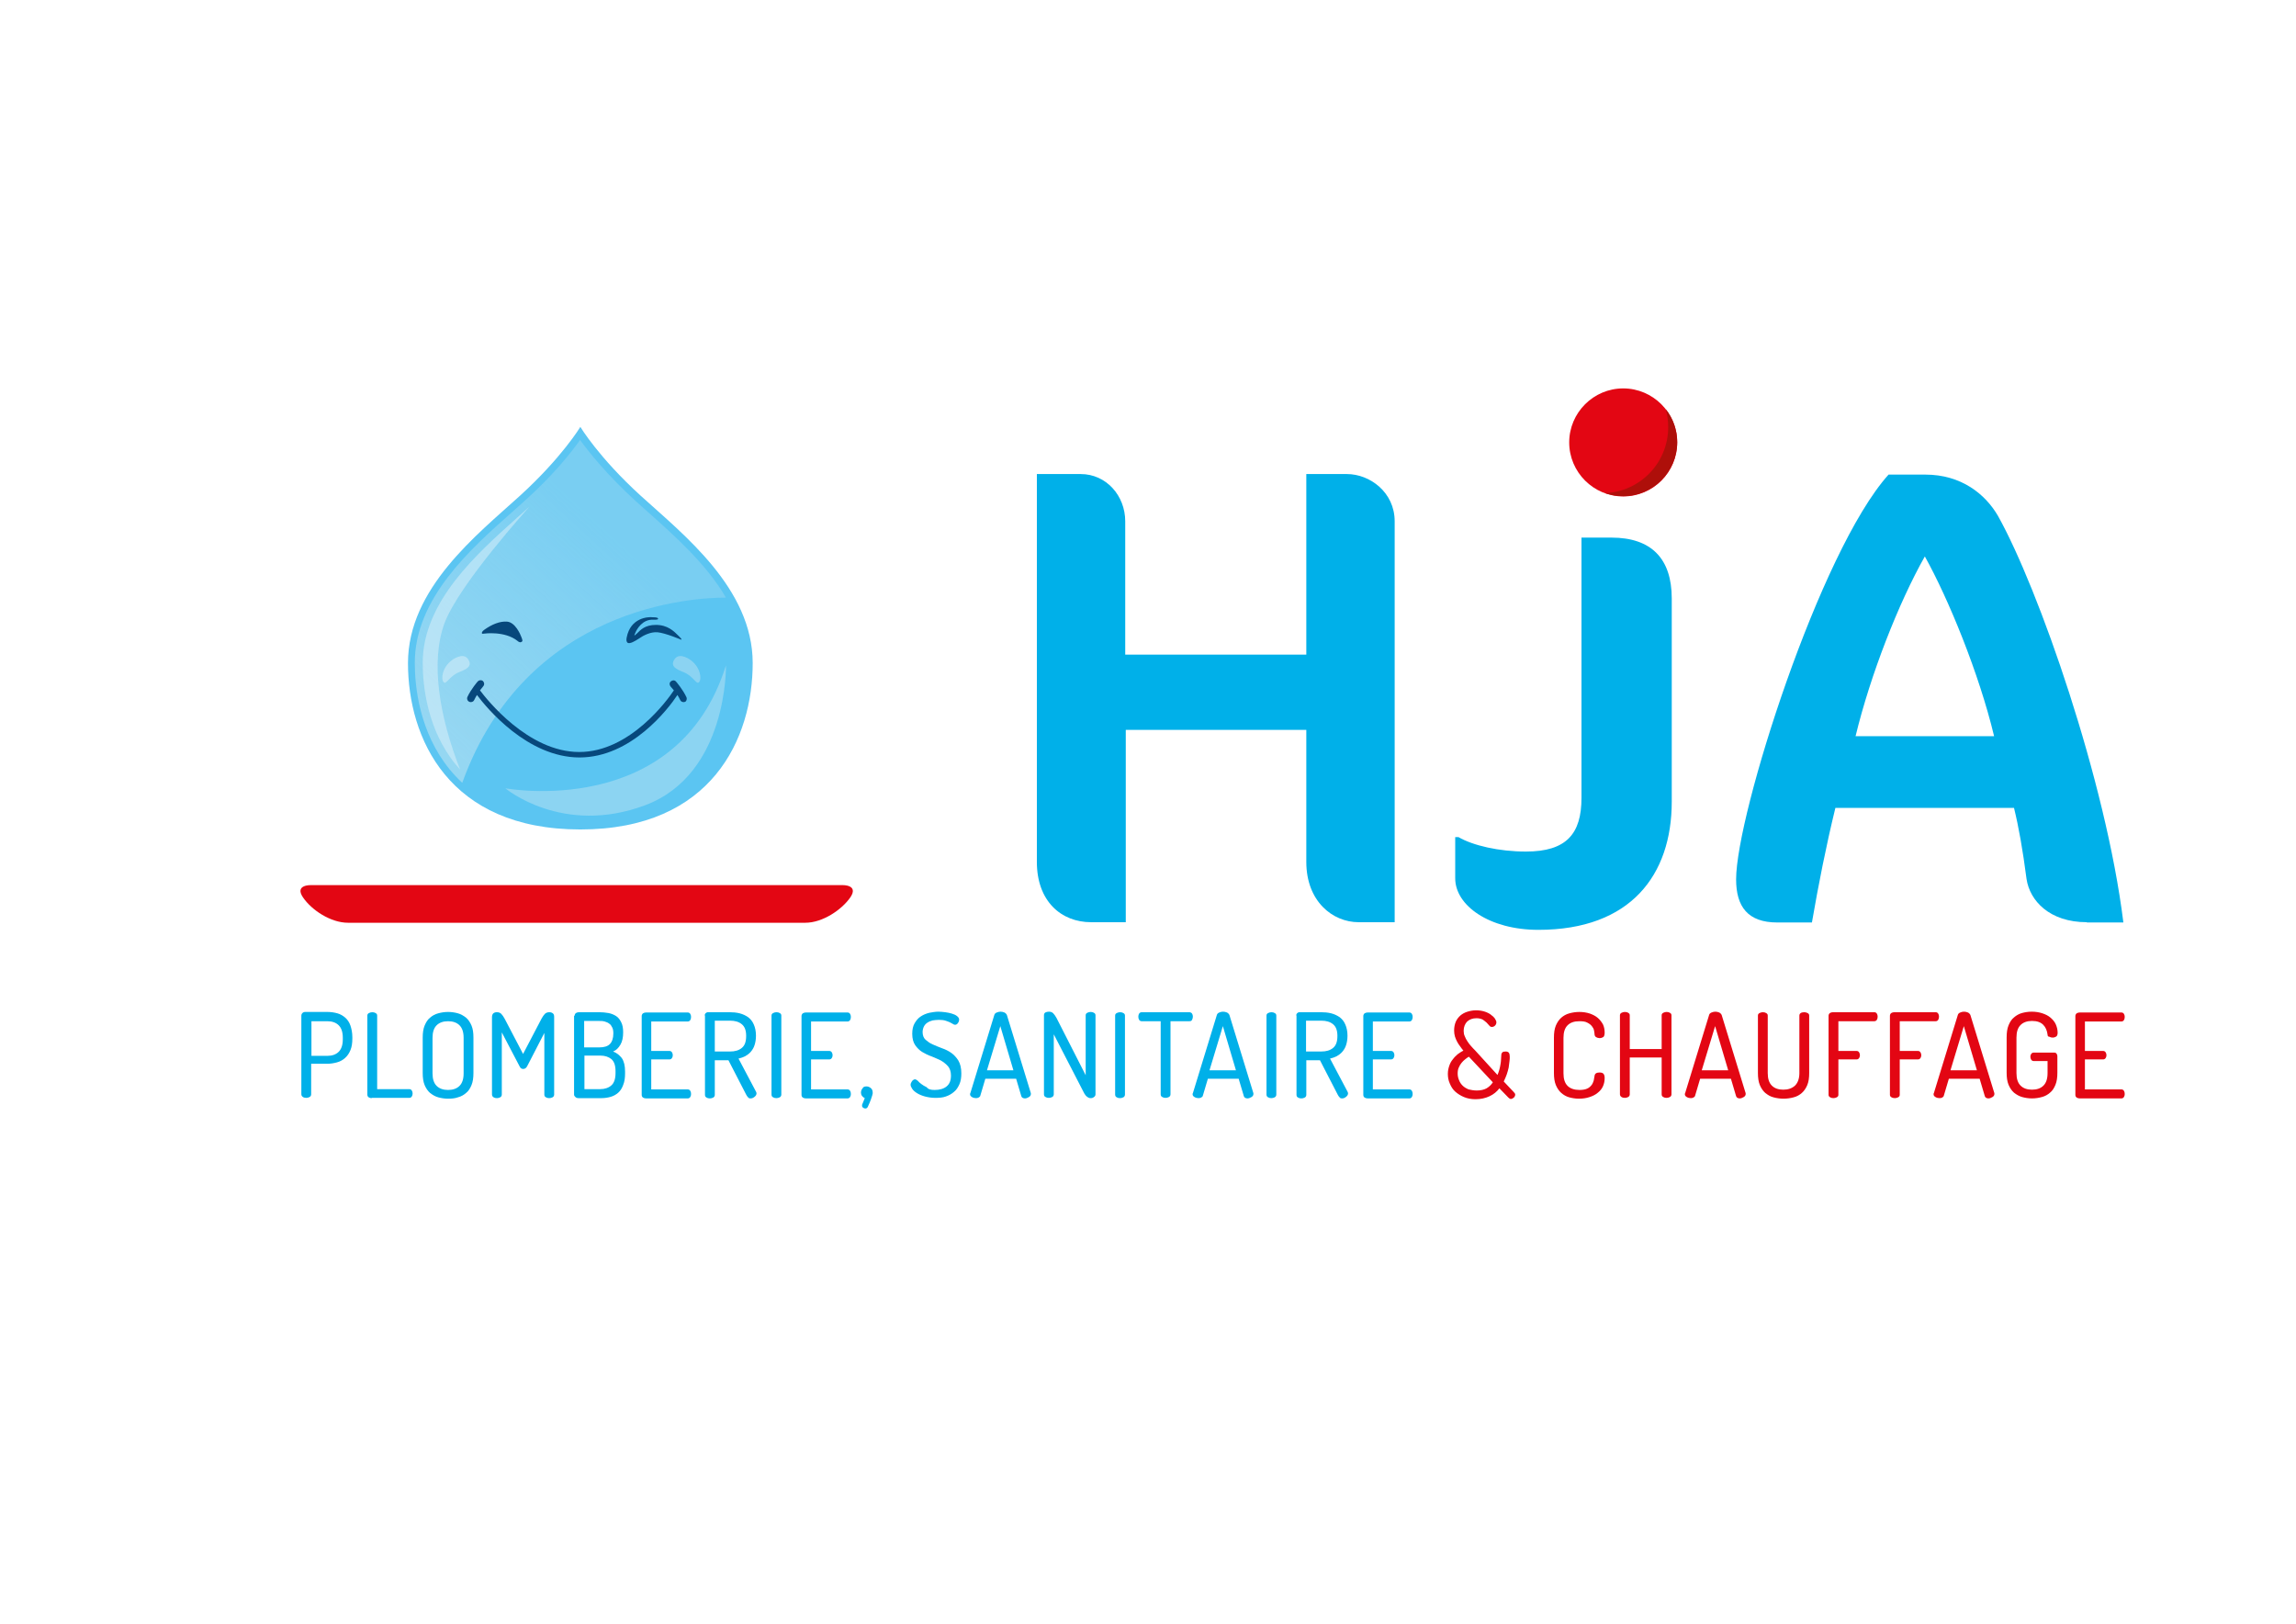<svg xmlns="http://www.w3.org/2000/svg" xmlns:xlink="http://www.w3.org/1999/xlink" id="Calque_1" x="0px" y="0px" viewBox="0 0 841.9 595.3" style="enable-background:new 0 0 841.9 595.3;" xml:space="preserve"><style type="text/css">	.st0{display:none;fill:#DADADA;}	.st1{fill:#00B0E9;}	.st2{fill:#E30613;}	.st3{clip-path:url(#SVGID_00000133508861959558308290000001843583120987103892_);fill:#5BC5F2;}			.st4{opacity:0.6;clip-path:url(#SVGID_00000133508861959558308290000001843583120987103892_);fill:url(#SVGID_00000147925671332547009290000003916448924277300133_);}	.st5{opacity:0.5;clip-path:url(#SVGID_00000133508861959558308290000001843583120987103892_);fill:#E0F2FA;}	.st6{opacity:0.4;clip-path:url(#SVGID_00000133508861959558308290000001843583120987103892_);fill:#D5ECF4;}	.st7{opacity:0.5;clip-path:url(#SVGID_00000133508861959558308290000001843583120987103892_);fill:#BDE3F2;}	.st8{clip-path:url(#SVGID_00000133508861959558308290000001843583120987103892_);}	.st9{fill:#07487C;}	.st10{fill:#FFFFFF;}	.st11{fill:#AE0F0A;}</style><rect y="0" class="st0" width="841.9" height="595.3"></rect><g>	<g>		<g>			<path class="st1" d="M110.5,372.3c0-0.3,0.1-0.6,0.4-0.9c0.3-0.3,0.6-0.4,1.1-0.4h8.1c1.3,0,2.5,0.2,3.6,0.5    c1.1,0.3,2.1,0.9,2.9,1.6s1.5,1.7,1.9,2.9s0.7,2.6,0.7,4.3v0.4c0,1.7-0.2,3.1-0.7,4.3c-0.5,1.2-1.1,2.1-2,2.9    c-0.8,0.7-1.8,1.3-3,1.6c-1.1,0.3-2.3,0.5-3.6,0.5h-5.8v11.2c0,0.4-0.2,0.8-0.6,1c-0.4,0.2-0.8,0.3-1.2,0.3s-0.9-0.1-1.2-0.3    s-0.6-0.5-0.6-1V372.3z M114.2,374.3v12.8h5.8c1.8,0,3.2-0.5,4.2-1.5c1-1,1.5-2.5,1.5-4.6v-0.5c0-2.1-0.5-3.6-1.5-4.6    c-1-1-2.4-1.5-4.2-1.5H114.2z"></path>			<path class="st1" d="M136.3,402.6c-0.4,0-0.8-0.1-1.1-0.3c-0.3-0.2-0.5-0.5-0.5-1v-29c0-0.4,0.2-0.7,0.6-0.9s0.8-0.3,1.2-0.3    c0.5,0,0.9,0.1,1.2,0.3c0.4,0.2,0.6,0.5,0.6,0.9v27h11.8c0.4,0,0.7,0.2,0.9,0.5c0.2,0.3,0.3,0.7,0.3,1.1c0,0.4-0.1,0.8-0.3,1.1    c-0.2,0.3-0.5,0.5-0.9,0.5H136.3z"></path>			<path class="st1" d="M164.3,402.8c-1.3,0-2.5-0.2-3.6-0.5c-1.1-0.3-2.1-0.9-3-1.6c-0.8-0.7-1.5-1.7-2-2.9s-0.7-2.7-0.7-4.4v-13    c0-1.7,0.2-3.2,0.7-4.4s1.1-2.2,2-2.9c0.8-0.7,1.8-1.3,3-1.6c1.1-0.3,2.3-0.5,3.6-0.5c1.3,0,2.5,0.2,3.6,0.5    c1.1,0.3,2.1,0.9,3,1.6c0.8,0.7,1.5,1.7,2,2.9c0.5,1.2,0.7,2.6,0.7,4.4v13c0,1.7-0.2,3.2-0.7,4.4c-0.5,1.2-1.1,2.2-2,2.9    c-0.8,0.7-1.8,1.3-3,1.6C166.8,402.7,165.6,402.8,164.3,402.8z M170,380.5c0-2.1-0.5-3.6-1.5-4.6s-2.4-1.5-4.2-1.5    c-1.8,0-3.2,0.5-4.2,1.5s-1.5,2.5-1.5,4.6v13c0,2.1,0.5,3.6,1.5,4.6s2.4,1.5,4.2,1.5c1.8,0,3.2-0.5,4.2-1.5s1.5-2.5,1.5-4.6    V380.5z"></path>			<path class="st1" d="M193.3,390.9c-0.2,0.4-0.4,0.6-0.7,0.8c-0.2,0.1-0.5,0.2-0.8,0.2c-0.2,0-0.5-0.1-0.7-0.2    c-0.2-0.1-0.4-0.4-0.6-0.8l-6.5-12.4v22.8c0,0.4-0.2,0.8-0.6,1c-0.4,0.2-0.8,0.3-1.2,0.3c-0.5,0-0.9-0.1-1.2-0.3s-0.6-0.5-0.6-1    v-28.4c0-0.7,0.2-1.1,0.5-1.4c0.4-0.3,0.8-0.4,1.3-0.4c0.7,0,1.2,0.2,1.6,0.6c0.4,0.4,0.8,1,1.2,1.7l6.8,13l6.8-13    c0.4-0.7,0.8-1.3,1.2-1.7c0.4-0.4,1-0.6,1.6-0.6c0.5,0,0.9,0.1,1.3,0.4c0.4,0.3,0.5,0.7,0.5,1.4v28.4c0,0.4-0.2,0.8-0.6,1    c-0.4,0.2-0.8,0.3-1.2,0.3c-0.5,0-0.9-0.1-1.2-0.3c-0.4-0.2-0.6-0.5-0.6-1v-22.6L193.3,390.9z"></path>			<path class="st1" d="M210.7,372.4c0-0.4,0.2-0.8,0.5-1c0.3-0.2,0.7-0.3,1.1-0.3h7.4c1.2,0,2.3,0.1,3.4,0.3c1.1,0.2,2,0.6,2.8,1.1    s1.4,1.3,1.9,2.3c0.5,1,0.7,2.2,0.7,3.7c0,1.8-0.3,3.3-1,4.5c-0.7,1.2-1.6,2.1-2.7,2.5c0.7,0.3,1.3,0.6,1.8,1    c0.5,0.4,1,0.9,1.4,1.4c0.4,0.6,0.7,1.3,0.9,2.1c0.2,0.8,0.3,1.8,0.3,2.8v0.8c0,1.6-0.2,3-0.7,4.2c-0.4,1.1-1,2.1-1.8,2.8    c-0.8,0.7-1.7,1.2-2.7,1.5c-1,0.3-2.2,0.5-3.4,0.5h-8.4c-0.5,0-0.9-0.1-1.2-0.4c-0.3-0.3-0.5-0.5-0.5-0.9V372.4z M214.3,384h5.4    c1.8,0,3.1-0.4,3.9-1.2c0.8-0.8,1.3-2.1,1.3-3.9c0-0.9-0.1-1.6-0.4-2.2c-0.3-0.6-0.6-1.1-1.1-1.4c-0.5-0.4-1-0.6-1.7-0.8    c-0.7-0.2-1.4-0.2-2.2-0.2h-5.3V384z M220.1,399.3c1.7,0,3.1-0.5,4.1-1.4c1-0.9,1.5-2.4,1.5-4.5v-0.7c0-2.1-0.5-3.5-1.5-4.4    c-1-0.8-2.3-1.3-4.1-1.3h-5.8v12.3H220.1z"></path>			<path class="st1" d="M238.8,385.3h6.7c0.4,0,0.7,0.2,0.9,0.5c0.2,0.3,0.3,0.7,0.3,1.1c0,0.3-0.1,0.7-0.3,1    c-0.2,0.3-0.5,0.5-0.9,0.5h-6.7v11h13.4c0.4,0,0.7,0.2,0.9,0.5c0.2,0.3,0.3,0.7,0.3,1.2c0,0.4-0.1,0.8-0.3,1.1    c-0.2,0.3-0.5,0.5-0.9,0.5h-15.3c-0.4,0-0.8-0.1-1.1-0.3c-0.3-0.2-0.5-0.5-0.5-1v-28.9c0-0.4,0.2-0.8,0.5-1    c0.3-0.2,0.7-0.3,1.1-0.3h15.3c0.4,0,0.7,0.2,0.9,0.5c0.2,0.3,0.3,0.7,0.3,1.1c0,0.5-0.1,0.9-0.3,1.2c-0.2,0.3-0.5,0.5-0.9,0.5    h-13.4V385.3z"></path>			<path class="st1" d="M258.4,372.3c0-0.3,0.1-0.6,0.3-0.8s0.5-0.4,0.9-0.4h7.9c1.3,0,2.5,0.1,3.7,0.4c1.2,0.3,2.2,0.8,3.1,1.4    c0.9,0.7,1.6,1.5,2.1,2.7c0.5,1.1,0.8,2.5,0.8,4.1c0,1.3-0.2,2.5-0.5,3.4c-0.3,1-0.8,1.8-1.4,2.5c-0.6,0.7-1.3,1.2-2,1.6    c-0.8,0.4-1.6,0.7-2.5,0.9l6.4,12.1c0.1,0.2,0.2,0.4,0.2,0.6c0,0.5-0.2,0.9-0.7,1.3c-0.5,0.4-0.9,0.6-1.5,0.6    c-0.4,0-0.7-0.1-0.9-0.4c-0.3-0.3-0.5-0.6-0.7-1l-6.5-12.6h-5v12.7c0,0.4-0.2,0.8-0.6,1c-0.4,0.2-0.8,0.3-1.2,0.3    c-0.5,0-0.9-0.1-1.2-0.3c-0.4-0.2-0.6-0.5-0.6-1V372.3z M262.1,374.3v11.2h5.6c1.8,0,3.2-0.4,4.3-1.3c1.1-0.9,1.6-2.3,1.6-4.4    c0-2-0.5-3.4-1.6-4.3c-1.1-0.9-2.5-1.3-4.3-1.3H262.1z"></path>			<path class="st1" d="M282.9,372.3c0-0.4,0.2-0.7,0.6-0.9c0.4-0.2,0.8-0.3,1.2-0.3c0.5,0,0.9,0.1,1.2,0.3c0.4,0.2,0.6,0.5,0.6,0.9    v29c0,0.4-0.2,0.8-0.6,1c-0.4,0.2-0.8,0.3-1.2,0.3c-0.5,0-0.9-0.1-1.2-0.3c-0.4-0.2-0.6-0.5-0.6-1V372.3z"></path>			<path class="st1" d="M297.4,385.3h6.7c0.4,0,0.7,0.2,0.9,0.5c0.2,0.3,0.3,0.7,0.3,1.1c0,0.3-0.1,0.7-0.3,1    c-0.2,0.3-0.5,0.5-0.9,0.5h-6.7v11h13.4c0.4,0,0.7,0.2,0.9,0.5c0.2,0.3,0.3,0.7,0.3,1.2c0,0.4-0.1,0.8-0.3,1.1    c-0.2,0.3-0.5,0.5-0.9,0.5h-15.3c-0.4,0-0.8-0.1-1.1-0.3c-0.3-0.2-0.5-0.5-0.5-1v-28.9c0-0.4,0.2-0.8,0.5-1    c0.3-0.2,0.7-0.3,1.1-0.3h15.3c0.4,0,0.7,0.2,0.9,0.5c0.2,0.3,0.3,0.7,0.3,1.1c0,0.5-0.1,0.9-0.3,1.2c-0.2,0.3-0.5,0.5-0.9,0.5    h-13.4V385.3z"></path>			<path class="st1" d="M317.7,398.3c0.6,0,1.1,0.2,1.6,0.6c0.5,0.4,0.7,1,0.7,1.7c0,0.1,0,0.2,0,0.3c0,0.1-0.1,0.4-0.2,0.8    c-0.1,0.4-0.3,0.9-0.5,1.5s-0.6,1.5-1.1,2.6c-0.2,0.4-0.5,0.6-0.9,0.6c-0.3,0-0.6-0.1-0.8-0.3c-0.3-0.2-0.4-0.4-0.4-0.8    c0-0.2,0-0.4,0.1-0.5l0.9-2.2c-0.4-0.2-0.7-0.4-1-0.8c-0.3-0.4-0.4-0.8-0.4-1.2c0-0.6,0.2-1.2,0.6-1.6    C316.5,398.5,317,398.3,317.7,398.3z"></path>			<path class="st1" d="M342.7,399.6c1.8,0,3.3-0.4,4.4-1.3c1.1-0.9,1.6-2.2,1.6-4c0-1.4-0.4-2.6-1.1-3.4c-0.7-0.8-1.6-1.5-2.6-2.1    c-1-0.5-2.2-1-3.4-1.5c-1.2-0.4-2.4-1-3.4-1.6c-1-0.6-1.9-1.5-2.6-2.5c-0.7-1-1.1-2.4-1.1-4.2c0-1.6,0.3-2.9,0.9-3.9    c0.6-1,1.3-1.9,2.3-2.5c0.9-0.6,1.9-1,3.1-1.3c1.1-0.2,2.2-0.4,3.3-0.4c0.8,0,1.6,0.1,2.5,0.2c0.9,0.1,1.7,0.3,2.4,0.5    c0.7,0.2,1.4,0.5,1.9,0.9c0.5,0.4,0.8,0.8,0.8,1.3c0,0.3-0.1,0.8-0.4,1.2c-0.3,0.5-0.7,0.7-1.1,0.7c-0.3,0-0.5-0.1-0.8-0.3    c-0.3-0.2-0.7-0.4-1.1-0.6s-1-0.4-1.6-0.6c-0.6-0.2-1.4-0.3-2.4-0.3c-0.8,0-1.6,0.1-2.3,0.2c-0.7,0.2-1.3,0.4-1.9,0.8    c-0.5,0.3-1,0.8-1.3,1.4c-0.3,0.6-0.5,1.3-0.5,2.1c0,1.2,0.4,2.2,1.1,2.8s1.6,1.3,2.6,1.7c1,0.5,2.2,0.9,3.4,1.4    c1.2,0.4,2.4,1,3.4,1.7c1,0.7,1.9,1.7,2.6,2.8c0.7,1.2,1.1,2.7,1.1,4.7c0,1.6-0.2,2.9-0.7,4c-0.5,1.1-1.1,2.1-2,2.8    c-0.8,0.7-1.8,1.3-3,1.7c-1.1,0.4-2.4,0.5-3.8,0.5c-1.4,0-2.6-0.2-3.8-0.5c-1.1-0.3-2.1-0.7-2.9-1.2c-0.8-0.5-1.4-1-1.8-1.6    c-0.4-0.6-0.6-1.1-0.6-1.5c0-0.4,0.2-0.9,0.5-1.3c0.3-0.4,0.7-0.7,1.1-0.7c0.3,0,0.6,0.2,1,0.5c0.3,0.4,0.8,0.8,1.3,1.2    c0.5,0.4,1.2,0.8,2,1.2C340.4,399.4,341.4,399.6,342.7,399.6z"></path>			<path class="st1" d="M357.9,402.6c-0.5,0-1-0.1-1.5-0.4c-0.5-0.3-0.7-0.6-0.7-1.1c0-0.1,0-0.2,0.1-0.3l8.8-28.7    c0.1-0.4,0.4-0.7,0.9-0.9s0.9-0.3,1.4-0.3c0.5,0,0.9,0.1,1.4,0.3c0.4,0.2,0.7,0.5,0.9,0.9l8.8,28.7c0,0.1,0,0.1,0,0.1    c0,0,0,0.1,0,0.2c0,0.4-0.2,0.8-0.7,1.1c-0.5,0.3-1,0.5-1.5,0.5c-0.3,0-0.6-0.1-0.8-0.2c-0.2-0.1-0.4-0.3-0.5-0.6l-1.9-6.4h-11.3    l-1.9,6.4C359.1,402.3,358.6,402.6,357.9,402.6z M371.6,392.4l-4.8-16.2l-4.9,16.2H371.6z"></path>			<path class="st1" d="M399.9,402.6c-0.5,0-0.9-0.2-1.3-0.5c-0.4-0.3-0.7-0.7-1-1.2l-11.2-21.7v22c0,0.4-0.2,0.8-0.6,1    c-0.4,0.2-0.8,0.3-1.2,0.3c-0.5,0-0.9-0.1-1.2-0.3c-0.4-0.2-0.6-0.5-0.6-1v-29c0-0.5,0.2-0.8,0.5-1c0.4-0.2,0.8-0.3,1.3-0.3    c0.7,0,1.2,0.2,1.6,0.6c0.4,0.4,0.8,1,1.2,1.7l10.7,21v-22c0-0.4,0.2-0.7,0.6-0.9c0.4-0.2,0.8-0.3,1.2-0.3c0.5,0,0.9,0.1,1.2,0.3    c0.4,0.2,0.6,0.5,0.6,0.9v29c0,0.4-0.2,0.8-0.6,1C400.8,402.5,400.4,402.6,399.9,402.6z"></path>			<path class="st1" d="M408.9,372.3c0-0.4,0.2-0.7,0.6-0.9c0.4-0.2,0.8-0.3,1.2-0.3c0.5,0,0.9,0.1,1.2,0.3c0.4,0.2,0.6,0.5,0.6,0.9    v29c0,0.4-0.2,0.8-0.6,1c-0.4,0.2-0.8,0.3-1.2,0.3c-0.5,0-0.9-0.1-1.2-0.3c-0.4-0.2-0.6-0.5-0.6-1V372.3z"></path>			<path class="st1" d="M436.1,371.1c0.4,0,0.8,0.2,1,0.5c0.2,0.3,0.3,0.7,0.3,1.1c0,0.4-0.1,0.8-0.3,1.2c-0.2,0.4-0.5,0.5-1,0.5    h-6.9v26.8c0,0.4-0.2,0.8-0.6,1c-0.4,0.2-0.8,0.3-1.2,0.3c-0.5,0-0.9-0.1-1.2-0.3c-0.4-0.2-0.6-0.5-0.6-1v-26.8h-7    c-0.4,0-0.7-0.2-0.9-0.5c-0.2-0.3-0.3-0.7-0.3-1.2c0-0.4,0.1-0.8,0.3-1.1c0.2-0.3,0.5-0.5,1-0.5H436.1z"></path>			<path class="st1" d="M439.5,402.6c-0.5,0-1-0.1-1.5-0.4c-0.5-0.3-0.7-0.6-0.7-1.1c0-0.1,0-0.2,0.1-0.3l8.8-28.7    c0.1-0.4,0.4-0.7,0.9-0.9c0.4-0.2,0.9-0.3,1.4-0.3c0.5,0,0.9,0.1,1.4,0.3c0.4,0.2,0.7,0.5,0.9,0.9l8.8,28.7c0,0.1,0,0.1,0,0.1    c0,0,0,0.1,0,0.2c0,0.4-0.2,0.8-0.7,1.1c-0.5,0.3-1,0.5-1.5,0.5c-0.3,0-0.6-0.1-0.8-0.2c-0.2-0.1-0.4-0.3-0.5-0.6l-1.9-6.4h-11.3    l-1.9,6.4C440.7,402.3,440.2,402.6,439.5,402.6z M453.2,392.4l-4.8-16.2l-4.9,16.2H453.2z"></path>			<path class="st1" d="M464.4,372.3c0-0.4,0.2-0.7,0.6-0.9c0.4-0.2,0.8-0.3,1.2-0.3c0.5,0,0.9,0.1,1.2,0.3c0.4,0.2,0.6,0.5,0.6,0.9    v29c0,0.4-0.2,0.8-0.6,1c-0.4,0.2-0.8,0.3-1.2,0.3c-0.5,0-0.9-0.1-1.2-0.3c-0.4-0.2-0.6-0.5-0.6-1V372.3z"></path>			<path class="st1" d="M475.3,372.3c0-0.3,0.1-0.6,0.3-0.8s0.5-0.4,0.9-0.4h7.9c1.3,0,2.5,0.1,3.7,0.4c1.2,0.3,2.2,0.8,3.1,1.4    c0.9,0.7,1.6,1.5,2.1,2.7c0.5,1.1,0.8,2.5,0.8,4.1c0,1.3-0.2,2.5-0.5,3.4c-0.3,1-0.8,1.8-1.4,2.5c-0.6,0.7-1.3,1.2-2,1.6    c-0.8,0.4-1.6,0.7-2.5,0.9l6.4,12.1c0.1,0.2,0.2,0.4,0.2,0.6c0,0.5-0.2,0.9-0.7,1.3c-0.5,0.4-0.9,0.6-1.5,0.6    c-0.4,0-0.7-0.1-0.9-0.4c-0.3-0.3-0.5-0.6-0.7-1l-6.5-12.6h-5v12.7c0,0.4-0.2,0.8-0.6,1c-0.4,0.2-0.8,0.3-1.2,0.3    c-0.5,0-0.9-0.1-1.2-0.3c-0.4-0.2-0.6-0.5-0.6-1V372.3z M478.9,374.3v11.2h5.6c1.8,0,3.2-0.4,4.3-1.3c1.1-0.9,1.6-2.3,1.6-4.4    c0-2-0.5-3.4-1.6-4.3c-1.1-0.9-2.5-1.3-4.3-1.3H478.9z"></path>			<path class="st1" d="M503.4,385.3h6.7c0.4,0,0.7,0.2,0.9,0.5c0.2,0.3,0.3,0.7,0.3,1.1c0,0.3-0.1,0.7-0.3,1    c-0.2,0.3-0.5,0.5-0.9,0.5h-6.7v11h13.4c0.4,0,0.7,0.2,0.9,0.5c0.2,0.3,0.3,0.7,0.3,1.2c0,0.4-0.1,0.8-0.3,1.1    c-0.2,0.3-0.5,0.5-0.9,0.5h-15.3c-0.4,0-0.8-0.1-1.1-0.3c-0.3-0.2-0.5-0.5-0.5-1v-28.9c0-0.4,0.2-0.8,0.5-1    c0.3-0.2,0.7-0.3,1.1-0.3h15.3c0.4,0,0.7,0.2,0.9,0.5c0.2,0.3,0.3,0.7,0.3,1.1c0,0.5-0.1,0.9-0.3,1.2c-0.2,0.3-0.5,0.5-0.9,0.5    h-13.4V385.3z"></path>			<path class="st2" d="M541,403c-1.6,0-3-0.3-4.2-0.8s-2.3-1.2-3.2-2c-0.9-0.8-1.5-1.8-2-3c-0.5-1.1-0.7-2.3-0.7-3.5    c0-1.1,0.2-2,0.5-2.9c0.3-0.9,0.7-1.7,1.3-2.4c0.5-0.7,1.2-1.4,1.8-1.9c0.7-0.5,1.4-1,2.1-1.3c-0.4-0.5-0.8-1-1.2-1.6    c-0.4-0.5-0.8-1.1-1.1-1.7c-0.3-0.6-0.6-1.2-0.8-1.9c-0.2-0.7-0.3-1.4-0.3-2.2c0-1.2,0.2-2.2,0.6-3.2c0.4-0.9,1-1.7,1.7-2.3    c0.7-0.6,1.6-1.1,2.6-1.4c1-0.3,2-0.5,3.2-0.5c1.2,0,2.3,0.2,3.2,0.5c0.9,0.3,1.7,0.7,2.3,1.2c0.6,0.5,1.1,0.9,1.4,1.4    s0.5,0.9,0.5,1.3c0,0.5-0.2,0.9-0.5,1.2c-0.3,0.3-0.7,0.5-1.2,0.5c-0.3,0-0.7-0.2-0.9-0.5c-0.3-0.3-0.6-0.7-1-1.1    c-0.4-0.4-0.9-0.7-1.4-1.1c-0.6-0.3-1.4-0.5-2.3-0.5c-1.4,0-2.5,0.4-3.4,1.2c-0.8,0.8-1.3,2-1.3,3.4c0,0.7,0.1,1.4,0.4,2    c0.2,0.6,0.6,1.3,1,1.9c0.4,0.6,0.8,1.2,1.3,1.7c0.5,0.6,1,1.1,1.5,1.6l8.2,9c0.3-0.7,0.5-1.3,0.7-2c0.2-0.7,0.3-1.3,0.4-1.9    c0.1-0.6,0.2-1.2,0.2-1.8c0-0.6,0.1-1.1,0.1-1.6c0-0.5,0.2-0.8,0.4-1c0.2-0.2,0.6-0.3,1.2-0.3c0.6,0,1,0.2,1.2,0.5    c0.2,0.3,0.3,0.8,0.3,1.4c0,0.5,0,1-0.1,1.7c-0.1,0.7-0.2,1.4-0.3,2.3c-0.2,0.8-0.4,1.7-0.7,2.5c-0.3,0.9-0.7,1.7-1.1,2.6    l3.6,3.8c0.4,0.4,0.6,0.7,0.6,1c0,0.4-0.2,0.8-0.5,1.1c-0.4,0.3-0.7,0.5-1.1,0.5c-0.3,0-0.6-0.2-0.9-0.5l-3.3-3.4    c-0.9,1.2-2.1,2.2-3.6,2.9C544.7,402.6,543,403,541,403z M541.5,399.8c1.5,0,2.7-0.3,3.6-0.8c1-0.6,1.7-1.3,2.3-2.2l-8.8-9.4    c-0.5,0.3-0.9,0.6-1.4,1c-0.5,0.4-0.9,0.8-1.3,1.3c-0.4,0.5-0.7,1-1,1.7c-0.3,0.6-0.4,1.4-0.4,2.2c0,0.9,0.2,1.7,0.5,2.4    c0.3,0.8,0.7,1.4,1.3,2c0.6,0.6,1.3,1,2.2,1.4C539.4,399.6,540.4,399.8,541.5,399.8z"></path>			<path class="st2" d="M584.7,379.3c0-0.4-0.1-0.9-0.2-1.5c-0.1-0.6-0.4-1.1-0.8-1.6c-0.4-0.5-0.9-0.9-1.7-1.3    c-0.7-0.4-1.7-0.5-2.9-0.5c-1.9,0-3.3,0.5-4.3,1.5s-1.5,2.5-1.5,4.6v13c0,2.1,0.5,3.6,1.5,4.6s2.5,1.5,4.4,1.5    c1.2,0,2.2-0.2,2.8-0.5c0.7-0.3,1.2-0.8,1.6-1.3c0.4-0.5,0.6-1.1,0.8-1.7c0.1-0.6,0.2-1.1,0.3-1.7c0.1-0.8,0.7-1.2,1.8-1.2    c0.6,0,1.1,0.1,1.4,0.4c0.3,0.3,0.5,0.8,0.5,1.6c0,1.1-0.2,2.1-0.6,3c-0.4,0.9-1,1.7-1.9,2.4c-0.8,0.7-1.8,1.2-3,1.6    c-1.2,0.4-2.5,0.6-3.9,0.6c-1.3,0-2.5-0.2-3.6-0.5c-1.1-0.3-2.1-0.9-2.9-1.6c-0.8-0.7-1.5-1.7-2-2.9c-0.5-1.2-0.7-2.7-0.7-4.4    v-13c0-1.7,0.2-3.2,0.7-4.4c0.5-1.2,1.2-2.2,2-2.9c0.8-0.7,1.8-1.3,3-1.6c1.1-0.3,2.3-0.5,3.6-0.5c1.4,0,2.7,0.2,3.9,0.6    c1.1,0.4,2.1,0.9,2.9,1.6c0.8,0.7,1.4,1.5,1.9,2.4c0.4,0.9,0.6,1.9,0.6,3c0,0.8-0.2,1.4-0.5,1.6c-0.3,0.2-0.8,0.4-1.4,0.4    C585.4,380.5,584.8,380.1,584.7,379.3z"></path>			<path class="st2" d="M609.3,387.7h-11.7v13.5c0,0.4-0.2,0.8-0.6,1c-0.4,0.2-0.8,0.3-1.2,0.3s-0.9-0.1-1.2-0.3s-0.6-0.5-0.6-1v-29    c0-0.4,0.2-0.7,0.6-0.9s0.8-0.3,1.2-0.3s0.9,0.1,1.2,0.3c0.4,0.2,0.6,0.5,0.6,0.9v12.4h11.7v-12.4c0-0.4,0.2-0.7,0.6-0.9    c0.4-0.2,0.8-0.3,1.2-0.3c0.5,0,0.9,0.1,1.2,0.3c0.4,0.2,0.6,0.5,0.6,0.9v29c0,0.4-0.2,0.8-0.6,1c-0.4,0.2-0.8,0.3-1.2,0.3    c-0.5,0-0.9-0.1-1.2-0.3c-0.4-0.2-0.6-0.5-0.6-1V387.7z"></path>			<path class="st2" d="M620,402.6c-0.5,0-1-0.1-1.5-0.4c-0.5-0.3-0.7-0.6-0.7-1.1c0-0.1,0-0.2,0.1-0.3l8.8-28.7    c0.1-0.4,0.4-0.7,0.9-0.9s0.9-0.3,1.4-0.3c0.5,0,0.9,0.1,1.4,0.3c0.4,0.2,0.7,0.5,0.9,0.9l8.8,28.7c0,0.1,0,0.1,0,0.1    c0,0,0,0.1,0,0.2c0,0.4-0.2,0.8-0.7,1.1c-0.5,0.3-1,0.5-1.5,0.5c-0.3,0-0.6-0.1-0.8-0.2c-0.2-0.1-0.4-0.3-0.5-0.6l-1.9-6.4h-11.3    l-1.9,6.4C621.2,402.3,620.7,402.6,620,402.6z M633.7,392.4l-4.8-16.2l-4.9,16.2H633.7z"></path>			<path class="st2" d="M659.8,372.3c0-0.4,0.2-0.7,0.5-0.9s0.8-0.3,1.3-0.3c0.4,0,0.8,0.1,1.2,0.3c0.4,0.2,0.6,0.5,0.6,0.9v21.1    c0,1.7-0.2,3.2-0.7,4.4s-1.2,2.2-2,2.9c-0.8,0.7-1.8,1.3-3,1.6c-1.1,0.3-2.4,0.5-3.7,0.5c-1.3,0-2.6-0.2-3.7-0.5    c-1.2-0.3-2.1-0.9-3-1.6c-0.8-0.7-1.5-1.7-2-2.9s-0.7-2.7-0.7-4.4v-21.1c0-0.4,0.2-0.7,0.6-0.9c0.4-0.2,0.8-0.3,1.2-0.3    c0.5,0,0.9,0.1,1.2,0.3c0.4,0.2,0.6,0.5,0.6,0.9v21.1c0,2.1,0.5,3.6,1.5,4.6c1,1,2.4,1.5,4.2,1.5c1.8,0,3.2-0.5,4.3-1.5    c1-1,1.6-2.5,1.6-4.6V372.3z"></path>			<path class="st2" d="M670.5,372.4c0-0.4,0.2-0.8,0.5-1c0.3-0.2,0.7-0.3,1.1-0.3h15.2c0.4,0,0.7,0.2,0.9,0.5    c0.2,0.3,0.3,0.7,0.3,1.1c0,0.5-0.1,0.9-0.3,1.2c-0.2,0.3-0.5,0.5-0.9,0.5h-13.2v10.9h6.7c0.4,0,0.7,0.2,0.9,0.5    c0.2,0.3,0.3,0.7,0.3,1.1c0,0.3-0.1,0.7-0.3,1c-0.2,0.3-0.5,0.5-0.9,0.5h-6.7v13c0,0.4-0.2,0.7-0.6,0.9c-0.4,0.2-0.8,0.3-1.2,0.3    c-0.5,0-0.9-0.1-1.2-0.3c-0.4-0.2-0.6-0.5-0.6-0.9V372.4z"></path>			<path class="st2" d="M693,372.4c0-0.4,0.2-0.8,0.5-1c0.3-0.2,0.7-0.3,1.1-0.3h15.2c0.4,0,0.7,0.2,0.9,0.5    c0.2,0.3,0.3,0.7,0.3,1.1c0,0.5-0.1,0.9-0.3,1.2c-0.2,0.3-0.5,0.5-0.9,0.5h-13.2v10.9h6.7c0.4,0,0.7,0.2,0.9,0.5    c0.2,0.3,0.3,0.7,0.3,1.1c0,0.3-0.1,0.7-0.3,1c-0.2,0.3-0.5,0.5-0.9,0.5h-6.7v13c0,0.4-0.2,0.7-0.6,0.9c-0.4,0.2-0.8,0.3-1.2,0.3    s-0.9-0.1-1.2-0.3c-0.4-0.2-0.6-0.5-0.6-0.9V372.4z"></path>			<path class="st2" d="M711.2,402.6c-0.5,0-1-0.1-1.5-0.4c-0.5-0.3-0.7-0.6-0.7-1.1c0-0.1,0-0.2,0.1-0.3l8.8-28.7    c0.1-0.4,0.4-0.7,0.9-0.9c0.4-0.2,0.9-0.3,1.4-0.3c0.5,0,0.9,0.1,1.4,0.3c0.4,0.2,0.7,0.5,0.9,0.9l8.8,28.7c0,0.1,0,0.1,0,0.1    c0,0,0,0.1,0,0.2c0,0.4-0.2,0.8-0.7,1.1c-0.5,0.3-1,0.5-1.5,0.5c-0.3,0-0.6-0.1-0.8-0.2c-0.2-0.1-0.4-0.3-0.5-0.6l-1.9-6.4h-11.3    l-1.9,6.4C712.4,402.3,712,402.6,711.2,402.6z M724.9,392.4l-4.8-16.2l-4.9,16.2H724.9z"></path>			<path class="st2" d="M750.8,379.3c-0.2-1.5-0.7-2.7-1.6-3.6c-0.9-0.9-2.2-1.4-4.1-1.4c-1.8,0-3.2,0.5-4.2,1.5    c-1,1-1.5,2.5-1.5,4.6v13c0,2.1,0.5,3.6,1.5,4.6c1,1,2.4,1.5,4.2,1.5c1.8,0,3.2-0.5,4.2-1.5c1-1,1.5-2.5,1.5-4.6V389h-5.1    c-0.4,0-0.7-0.2-0.9-0.5c-0.2-0.3-0.3-0.7-0.3-1.1c0-0.4,0.1-0.7,0.3-1c0.2-0.3,0.5-0.5,0.9-0.5h7.5c0.4,0,0.7,0.1,0.9,0.4    c0.2,0.3,0.3,0.6,0.3,0.9v6.1c0,1.7-0.2,3.2-0.7,4.4s-1.1,2.2-2,2.9c-0.8,0.7-1.8,1.3-3,1.6c-1.1,0.3-2.3,0.5-3.6,0.5    s-2.5-0.2-3.6-0.5c-1.1-0.3-2.1-0.9-3-1.6c-0.8-0.7-1.5-1.7-2-2.9c-0.5-1.2-0.7-2.7-0.7-4.4v-13c0-1.7,0.2-3.2,0.7-4.4    c0.5-1.2,1.1-2.2,2-2.9c0.8-0.7,1.8-1.3,2.9-1.6c1.1-0.3,2.3-0.5,3.6-0.5c1.4,0,2.7,0.2,3.9,0.6c1.2,0.4,2.2,0.9,3,1.6    c0.8,0.7,1.5,1.5,1.9,2.4c0.4,0.9,0.7,2,0.7,3.1c0,0.7-0.2,1.2-0.5,1.4c-0.3,0.2-0.8,0.4-1.3,0.4c-0.5,0-0.9-0.1-1.2-0.3    C751,380.1,750.8,379.8,750.8,379.3z"></path>			<path class="st2" d="M764.5,385.3h6.7c0.4,0,0.7,0.2,0.9,0.5c0.2,0.3,0.3,0.7,0.3,1.1c0,0.3-0.1,0.7-0.3,1    c-0.2,0.3-0.5,0.5-0.9,0.5h-6.7v11h13.4c0.4,0,0.7,0.2,0.9,0.5s0.3,0.7,0.3,1.2c0,0.4-0.1,0.8-0.3,1.1c-0.2,0.3-0.5,0.5-0.9,0.5    h-15.3c-0.4,0-0.8-0.1-1.1-0.3c-0.3-0.2-0.5-0.5-0.5-1v-28.9c0-0.4,0.2-0.8,0.5-1c0.3-0.2,0.7-0.3,1.1-0.3h15.3    c0.4,0,0.7,0.2,0.9,0.5c0.2,0.3,0.3,0.7,0.3,1.1c0,0.5-0.1,0.9-0.3,1.2c-0.2,0.3-0.5,0.5-0.9,0.5h-13.4V385.3z"></path>		</g>		<g>			<g>				<g>					<defs>						<path id="SVGID_1_" d="M212.8,156.5c0,0,6.7,11.2,22.2,25.3c15.5,14.1,41,33.9,41,61.3c0,27.4-14.8,61-63.2,61       c-48.4,0-63.2-33.6-63.2-61c0-27.4,25.5-47.2,41-61.3C206.1,167.7,212.8,156.5,212.8,156.5z"></path>					</defs>					<clipPath id="SVGID_00000095318163520143553980000017002147041781067676_">						<use xlink:href="#SVGID_1_" style="overflow:visible;"></use>					</clipPath>					<path style="clip-path:url(#SVGID_00000095318163520143553980000017002147041781067676_);fill:#5BC5F2;" d="M212.8,156.5      c0,0,6.7,11.2,22.2,25.3c15.5,14.1,41,33.9,41,61.3c0,27.4-14.8,61-63.2,61c-48.4,0-63.2-33.6-63.2-61      c0-27.4,25.5-47.2,41-61.3C206.1,167.7,212.8,156.5,212.8,156.5z"></path>											<g transform="matrix(1 0 0 1 0 7.629395e-06)" style="clip-path:url(#SVGID_00000095318163520143553980000017002147041781067676_);">													<image style="overflow:visible;" width="1402" height="1779" transform="matrix(0.115 0 0 0.115 150.867 124.343)">						</image>					</g>											<linearGradient id="SVGID_00000130642063147400470530000013844936577796266660_" gradientUnits="userSpaceOnUse" x1="162.817" y1="272.38" x2="228.948" y2="200.209">						<stop offset="0" style="stop-color:#BDE3F2"></stop>						<stop offset="1" style="stop-color:#BDE3F2;stop-opacity:0.5"></stop>					</linearGradient>											<path style="opacity:0.6;clip-path:url(#SVGID_00000095318163520143553980000017002147041781067676_);fill:url(#SVGID_00000130642063147400470530000013844936577796266660_);" d="      M266.2,219.1c-7.3-12.5-19-22.8-28.4-31.2c-1.6-1.5-3.2-2.8-4.7-4.2c-10.6-9.7-17.2-18-20.4-22.4c-3.2,4.5-9.7,12.8-20.4,22.4      c-1.5,1.3-3,2.7-4.7,4.2c-15,13.3-35.5,31.5-35.5,55.1c0,8.8,1.7,25.5,12.8,39.1c1.4,1.7,3,3.4,4.6,4.9      C193,221.9,254.7,219.1,266.2,219.1z"></path>					<path style="opacity:0.5;clip-path:url(#SVGID_00000095318163520143553980000017002147041781067676_);fill:#E0F2FA;" d="      M168.7,282.1c-0.5-0.6-1-1.1-1.5-1.7C156.6,267.5,155,251.4,155,243c0-22.4,20-40.1,34.5-53.1c1.6-1.5,3.2-2.8,4.7-4.2      c0,0-25.6,28.2-31.1,42.5C157.7,242.5,161.1,262.7,168.7,282.1z"></path>					<path style="opacity:0.4;clip-path:url(#SVGID_00000095318163520143553980000017002147041781067676_);fill:#D5ECF4;" d="      M266.2,243.9c0,0,0.8,39.9-29.6,51.3c-30.4,11.4-51.3-6.2-51.3-6.2S248.5,300.8,266.2,243.9z"></path>					<path style="opacity:0.5;clip-path:url(#SVGID_00000095318163520143553980000017002147041781067676_);fill:#BDE3F2;" d="      M253.4,242.1c0,0-4.1-3.2-6-0.5c-1.9,2.7,0.7,3.8,3.2,4.8c3.6,1.4,4.8,4.8,5.7,3.7C257.4,249,256.9,244.8,253.4,242.1z"></path>					<path style="opacity:0.5;clip-path:url(#SVGID_00000095318163520143553980000017002147041781067676_);fill:#E0F2FA;" d="      M165.6,242.1c0,0,4.1-3.2,6-0.5c1.9,2.7-0.7,3.8-3.2,4.8c-3.6,1.4-4.8,4.8-5.7,3.7C161.6,249,162.1,244.8,165.6,242.1z"></path>					<g style="clip-path:url(#SVGID_00000095318163520143553980000017002147041781067676_);">						<path class="st9" d="M251.7,255.6c-1.3-2.8-3.7-5.6-3.8-5.7c-0.5-0.6-1.3-0.6-1.9-0.1c-0.6,0.5-0.6,1.3-0.1,1.9       c0,0,0.5,0.6,1.2,1.4c-2.2,3.3-16,22.6-34.7,22.6c-18.8,0-34-19.4-36.4-22.6c0.7-0.9,1.2-1.5,1.2-1.5c0.5-0.6,0.4-1.4-0.1-1.9       c-0.6-0.5-1.4-0.4-1.9,0.1c-0.1,0.1-2.5,2.9-3.8,5.7c-0.3,0.7,0,1.5,0.7,1.8c0.2,0.1,0.4,0.1,0.6,0.1c0.5,0,1-0.3,1.2-0.8       c0.3-0.6,0.6-1.2,1-1.8c3.5,4.7,18.5,22.9,37.6,22.9c19,0,32.6-17.9,35.9-22.9c0.4,0.6,0.7,1.2,1,1.8c0.2,0.5,0.7,0.8,1.2,0.8       c0.2,0,0.4,0,0.6-0.1C251.7,257.1,252,256.3,251.7,255.6z"></path>						<path class="st9" d="M177.5,232.3c0,0,7.6-1.1,12.3,2.7c0,0,0.7,0.7,1.3,0.4c0.7-0.3,0.5-0.7,0.1-1.8       c-0.4-1.1-2.3-5.5-5.3-5.7c-2.6-0.2-5.5,1-8.2,2.9c0,0-1.1,0.7-1,1.3C176.7,232.5,177.3,232.3,177.5,232.3z"></path>						<path class="st9" d="M229.8,233.7c0,0-0.4,1.5,0.4,2c0.8,0.4,2.6-0.6,4.1-1.6c1.7-1.2,4.3-2.5,6.8-2.3c3,0.3,8.6,2.7,8.6,2.7       s0.8,0.2-0.9-1.4c-1.7-1.7-4-4-8.3-4c-4,0-5.7,1.9-6.8,3c-1.5,1.4-1.2,1-0.6-0.4c0.4-0.9,2.4-4.7,6.4-4.5c0,0,1.8,0.1,1.8-0.3       c0-0.4-0.4-0.6-2-0.6C237.7,226.1,231.2,226.4,229.8,233.7z"></path>					</g>				</g>				<path class="st10" d="M124,213.8c0,0,0.2-6.1-4.5-2.9c-4.7,3.2-9.3,10.2-9.3,16.5v87.5c0,0-0.2,6.1,4.5,2.9     c4.7-3.2,9.3-10.2,9.3-16.5V213.8z"></path>				<path class="st10" d="M299,213.8c0,0-0.2-6.1,4.5-2.9c4.7,3.2,9.3,10.2,9.3,16.5v87.5c0,0,0.2,6.1-4.5,2.9     c-4.7-3.2-9.3-10.2-9.3-16.5V213.8z"></path>				<path class="st2" d="M114,324.5c0,0-6.1-0.2-2.9,4.5c3.2,4.7,10.2,9.3,16.5,9.3h167.7c6.3,0,13.3-4.7,16.5-9.3     c3.2-4.7-2.9-4.5-2.9-4.5H114z"></path>				<g>					<path class="st10" d="M207.8,104.2c0,0-25.3,54.4-125.8,115.3c0,0-6.7,2.8-5.3-3.4c1.5-6.2,4.3-20.6,15.2-28.3      c10.9-7.7,70.2-44.3,112.4-83.8c0,0,2.6-2.6,3.1-2.3C208.2,102.4,208.4,103,207.8,104.2z"></path>					<path class="st10" d="M208.7,95.6c0,0,25.3,54.4,125.8,115.3c0,0,6.7,2.8,5.3-3.4c-1.5-6.2-4.3-20.6-15.2-28.3      c-10.9-7.7-70.2-44.3-112.4-83.8c0,0-2.6-2.6-3.1-2.3C208.3,93.8,208.1,94.4,208.7,95.6z"></path>					<path class="st10" d="M269.1,144c0,0,0.5-12,0.8-14.1c0.3-2.2,1.5-4.3,6.6-2.8c5.1,1.5,16,3.4,16,14.1c0,10.8,0,24.3,0,24.3      L269.1,144z"></path>				</g>			</g>			<g>				<path class="st2" d="M615,162.2c0-10.9-8.9-19.8-19.8-19.8c-10.9,0-19.8,8.9-19.8,19.8c0,10.9,8.9,19.8,19.8,19.8     C606.2,182,615,173.1,615,162.2z"></path>				<path class="st11" d="M610.8,150c0.6,2.1,0.9,4.3,0.9,6.6c0,13-10.2,23.6-23.1,24.2c2,0.7,4.3,1.1,6.6,1.1     c10.9,0,19.8-8.9,19.8-19.8C615,157.6,613.5,153.4,610.8,150z"></path>				<g>					<g>						<path class="st1" d="M498.2,338.1c-9.6,0-19.2-7.7-19.2-22.1v-48.4h-66.2v70.5h-12.7c-11,0-19.9-7.7-19.9-22.1V173.8h16.1       c9.3,0,16.3,7.9,16.3,17.3V240h66.4v-66.2h14.9c8.4,0,17.5,6.7,17.5,17.3v147H498.2z"></path>						<path class="st1" d="M564.1,340.9c-18,0-30.5-8.9-30.5-18.9v-15.1h1.2c5.3,3.1,14.9,5.3,24.7,5.3c14.9,0,20.4-6.5,20.4-19.7       v-95.4h11c14.6,0,22.1,7.7,22.1,22.3v74.5C613,320.8,597.9,340.9,564.1,340.9z"></path>						<path class="st1" d="M765.2,338.1c-13.7,0-20.9-7.9-22.1-15.8c-1.4-10.8-2.9-19.2-4.6-26.1h-65.5c-3.4,13.9-6.2,28.1-8.6,42       h-12.7c-10.8,0-15.1-5.8-15.1-15.8c0-23.7,30.7-120.4,55.9-148.4H706c13.2,0,22,7.2,26.6,15.1c14.9,26.6,39.6,97.3,46,149.1       H765.2z M705.8,204c-9.6,17-19.9,43.2-25.4,65.9h50.8C725.7,246.9,714.4,219.4,705.8,204z"></path>					</g>				</g>			</g>		</g>	</g>	<g>		<path class="st10" d="M258.2,446.9h-0.1c-2.6,5.9-10.7,27.1-16.5,36.1c-1.1,1.7-1.8,3.3-3.3,3.3c-0.8,0-1.5-0.3-2.3-0.4   c4.8-5.6,8.3-13.1,11.3-20.2l7-16.1c0.4-0.8,2.5-7.1,4.4-7.1c2.1,0,2.2,1.6,2.2,3l0.5,32.7h0.1c3.4-8.8,5.9-17.9,9.7-26.5   c0.2-0.5,1.4-3.1,2-3.1c0.9,0,0.9,1.7,0.9,2.4c0,1-0.5,1.9-0.9,2.8c-3.7,8-6.7,18.8-9.5,24.8c-0.7,1.5-2.1,6.2-4.1,6.2   c-0.9,0-1-1.3-1-2L258.2,446.9z"></path>		<path class="st10" d="M286.4,463c2.5,0,4,1.2,4,3.2c0,5.7-6,10.6-13.5,10.6h-2.2c-0.2,2.8,0.1,6.1,3.8,6.1   c6.3,0,13.6-7.9,14.1-7.9c0.4,0,0.5,0.9,0.5,1.1c0,0.9-0.4,1.3-1,1.8c-2.9,2.3-8.1,7.3-14.3,7.3c-4.7,0-5.5-3.4-5.5-8.5   C272.3,470.7,281.5,463,286.4,463z M285.9,465c-3.2,0-10.2,6.3-10.7,9.7c0.6,0.1,1.2,0.2,1.8,0.2c5.6,0,11-4,11-8.4   C288,465.5,287,465,285.9,465z"></path>		<path class="st10" d="M301.2,463.5c0.6,0,2,0,2,0.2c0,0.3-0.1,0.8-0.2,1.1c-0.5,0.9-7.6,15.7-7.6,16c0,0.4,0.1,0.6,0.4,0.6   c1,0,9.5-6.9,17.1-15.6c0.4-0.5,1.5-2.3,2.1-2.3c0.7,0,1.3,0,2.1,0.2c-0.1,0.4-0.5,1.5-1.2,2.8l-6.6,14c-0.4,0.8-0.5,1.3-0.5,1.4   c0,0.3,0.3,0.4,0.6,0.4c1.6,0,9.4-6.6,10.3-7.5c0.1-0.1,0.4,0.1,0.4,0.6c0,0.9,0.1,1.5-0.9,2.4c-1.6,1.6-9.1,7.3-11.6,7.3   c-0.9,0-2.1-0.2-2.1-1.4c0-1.5,4.7-10.4,5.5-12.4l-0.1-0.1c-2.7,3-13.8,14-17.6,14c-0.9,0-1.6-0.4-1.5-0.9c0.2-2,2.6-6.3,4-9.8   l-0.1-0.1c-0.2,0.7-3.5,3.8-3.7,3.8c-0.4,0-0.6-0.3-0.6-1.4c0-1.6,5.7-5.1,7.1-8.1C299.1,467.3,300.6,463.5,301.2,463.5z"></path>		<path class="st10" d="M338.1,442.3c0,4.6-13,34.6-15.4,43.1c-0.8,2.8-3.6,8.8-3.6,12.8c0,0.9,0.2,1.1,0.8,1.1c1.6,0,4.4-5.7,5-7.1   c2.1-4.7,1.7-6.8,2.7-11.5c5.3-2.3,8.7-5.8,8.9-5.8c0.4,0,0.5,0.7,0.5,1c0,1.3-0.7,1.8-1.6,2.5c-1.6,1.3-4,2.7-5.9,3.7   c0,7.6-4.9,20-10.4,20c-2.1,0-2.4-1.6-2.4-3.4c0-5.6,7-22.7,8-26.1h-0.1c-2.1,2.3-5.4,5.5-5.8,5.5c-0.4,0-0.5-0.9-0.5-1.2   c0-1.5,4-4.1,7.5-8.4c2.7-3.3,8.7-27.5,11.3-27.5C338,441.1,338.1,441.5,338.1,442.3z"></path>		<path class="st10" d="M363.2,463c2.5,0,4,1.2,4,3.2c0,5.7-6,10.6-13.5,10.6h-2.2c-0.2,2.8,0.1,6.1,3.8,6.1   c6.3,0,13.6-7.9,14.1-7.9c0.4,0,0.5,0.9,0.5,1.1c0,0.9-0.4,1.3-1,1.8c-2.9,2.3-8.1,7.3-14.3,7.3c-4.7,0-5.5-3.4-5.5-8.5   C349,470.7,358.3,463,363.2,463z M362.7,465c-3.2,0-10.2,6.3-10.7,9.7c0.6,0.1,1.2,0.2,1.8,0.2c5.6,0,11-4,11-8.4   C364.8,465.5,363.8,465,362.7,465z"></path>		<path class="st10" d="M380.4,457.5c0.7-1.7,3.9-12.9,6.1-12.9c0.6,0,1,0.4,1,1.1c0,2.7-3.5,8.8-4.3,11.8h3.8   c0.2,0,0.2,0.3,0.2,0.7c0,0.9-0.5,1.5-1.6,1.5h-3.4c-1.1,2.9-8.8,20.3-8.8,21.8c0,0.5,0.5,0.8,1,0.8c2.3,0,9.3-6.2,10.1-7   c0.2-0.2,0.5-0.4,0.9-0.4c0.2,0,0.2,0.7,0.2,0.9c0,1.3-0.7,1.8-1.6,2.6c-2.3,2.1-8.6,6.7-11.9,6.7c-0.9,0-2-0.2-2-1.3   c0-2.8,3.1-8.1,4-10.8l-0.1-0.1l-4.9,4.8c-0.2,0.2-0.5,0.4-0.7,0.4c-0.3-0.3-0.3-0.9-0.3-1.6c0-0.9,7.4-7,8.3-9.2l3-7.4h-3.8   c-0.9,0-1.4-0.2-1.4-0.9c0-0.5,0.4-1.3,1.1-1.3H380.4z"></path>		<path class="st10" d="M414.5,466.9c0,2.5-6,13.6-6,15.1c0,0.1,0.2,0.3,0.4,0.3c1.4,0,9-6.5,9.6-7c0.2-0.2,0.5-0.4,0.6-0.4   c0.3,0,0.3,0.7,0.3,1.2c0,0.8-0.1,0.9-0.5,1.5c-0.6,0.7-8.6,7.6-11.6,7.6c-1.2,0-2.1,0-2.1-1.6c0-1.7,6.5-14.6,6.5-16.3   c0-1.2-0.9-1.4-2-1.4c-0.8,0-1.6,0.1-2.4,0.3c-2.1,4-4.5,7.1-8.1,10.8c-0.2,0.2-1,1.2-1.3,1.2c-0.4,0-0.5-1.3-0.5-1.6   c0-0.4,0.4-1,0.9-1.3c1.5-1,6.2-7,7.3-9.9c-0.7-0.6-0.9-1.6-0.9-2.4c0-1.2,0.7-2.3,2-2.3c1.9,0,1.7,1.6,1.9,3.2   c0.7,0,1.5-0.1,2.2-0.1C413.4,463.6,414.5,464.2,414.5,466.9z"></path>		<path class="st10" d="M432,463c2.5,0,4,1.2,4,3.2c0,5.7-6,10.6-13.5,10.6h-2.2c-0.2,2.8,0.1,6.1,3.8,6.1c6.3,0,13.6-7.9,14.1-7.9   c0.4,0,0.5,0.9,0.5,1.1c0,0.9-0.4,1.3-1,1.8c-2.9,2.3-8.1,7.3-14.3,7.3c-4.7,0-5.5-3.4-5.5-8.5C417.9,470.7,427.1,463,432,463z    M431.5,465c-3.2,0-10.2,6.3-10.7,9.7c0.6,0.1,1.2,0.2,1.8,0.2c5.6,0,11-4,11-8.4C433.6,465.5,432.6,465,431.5,465z M439.8,451.2   l-8.1,8.1h-2.1l6.5-8.1H439.8z"></path>		<path class="st10" d="M441.8,478.9l0.1,0.1c2.7-3,15.5-15.9,18.8-15.9c1.1,0,1.5,0.6,1.5,1.4c0,0.6-6.5,14.4-7.6,17   c-0.1,0.3-0.1,0.8,0.2,0.8c1.6,0,9.4-6.5,10.3-7.4c0.1-0.1,0.4,0.1,0.4,0.6c0,0.9,0.1,1.5-0.9,2.4c-1.6,1.6-9.1,7.1-11.6,7.1   c-1.2,0-1.8-0.4-1.8-1.8c0-1.5,7-14.8,7-15.6c0-0.2,0-0.5-0.3-0.5c-0.2,0-6.1,4.6-10.3,9L442,482c-1,1.1-2.7,3.1-3.7,3.1   c-0.5,0-1.2-0.4-1.2-0.9c0.2-1.6,2.8-6.8,3.3-8.2l0.4-1c-1,1-3.2,3.2-3.5,3.2c-0.4,0-0.6-0.3-0.6-1.4c0-1.3,5.7-5.1,7-7.9   c1.3-2.9,1.7-5.2,3.7-5.2c0.5,0.1,1.1,0.1,1.1,0.6c0,0.5-0.5,1.2-0.7,1.6L441.8,478.9z"></path>		<path class="st10" d="M476.8,462.3c0.9,0,1.2,0.4,1.2,1.1c0,1-0.8,1-3.2,2c-3.8,1.5-8.2,6.4-8.2,11.5c0,3.2,0.3,6,3.2,6   c2.3,0,5-2.6,6.2-4.4c-1-1.1-1.4-2.6-1.4-4.1c0-3.6,2.1-9,5.4-9c1.7,0,2.1,1.8,2.1,3.2c0,3.3-1.2,6.3-2.9,9c0.3,0.2,0.7,0.4,1,0.4   c2.1,0,3.7-2.1,5.4-3.1c0.3,0.2,0.3,0.8,0.3,1.2c0,0.8-0.6,1.6-1.6,2.4c-1.4,1.1-3.1,1.8-4.9,1.8c-0.6,0-1.2-0.1-1.8-0.4   c-2,2.4-5.6,5.2-8.8,5.2c-4.6,0-4.8-4.5-4.8-8.7C464,468.7,473.4,462.3,476.8,462.3z M476.7,473.5c0,1.1,0.2,2.3,0.7,3.2   c1-2,2.6-5.4,2.6-7.7c0-0.2,0-1.2-0.6-1.2C477.9,467.9,476.7,471.8,476.7,473.5z"></path>		<path class="st10" d="M506.2,464.7c0,5-4,9.6-4,11.2c0,1.6,0.6,2.4,2.3,2.4s4-1.8,5.1-2.9c0.2-0.2,0.7-0.5,0.9-0.5   c0.3,0,0.3,0.6,0.3,0.9c0,1.5-1.2,2.3-2.4,3.1c-1.2,0.8-2.8,1.6-4.2,1.6c-1.9,0-3.2-0.6-3.7-2.4c-2.5,3.1-6.4,7-10.7,7   c-2.1,0-3.7-0.8-3.7-3.2c0-2.5,1.5-4.9,2.3-7.1l-0.1-0.1c-0.3,0.4-3.4,3.4-3.5,3.4c-0.5,0-0.5-0.8-0.5-1.3c0-0.5,0.3-1.1,0.7-1.5   c3.6-3.1,6.2-6.3,6.9-8c0.2-0.5,1.7-3.8,2.1-3.8c0.7,0,1.5,0,2.2,0.2c-0.4,1.5-6.4,14.2-7,15.3c-0.5,1-0.7,1.6-0.7,2.7   c0,0.8,0.8,1.2,1.5,1.2c4.1,0,9.7-7.1,9.8-8.1c0.4-3.8,3.5-11.2,5.8-11.2C506.2,463.6,506.2,464.1,506.2,464.7z"></path>		<path class="st10" d="M527.6,463c1.4,0,4.9,0.5,5.2,1.8c0.1,0.4-0.5,1.6-0.9,1.6c-0.4,0-1-1.5-4.4-1.5c-5.4,0-15.4,6.2-15.4,12.2   c0,2-0.1,5.5,2.6,5.5c3.4,0,11.2-10.7,12.5-13.1c0.5-1,0.9-1.4,2-1.4c0.2,0,1.4,0,1.4,0.2c0,0.6-5.9,12.5-6.5,14   c4.3-1.1,7.7-4.5,11-7.3c0.6-0.1,0.7,1,0.7,1.3c0,2-10.3,8.7-12.6,8.7c-1,0-2-0.3-2-1.5c0-1.2,1.2-3.2,1.5-4.3l-0.1-0.1   c-1.8,2-4.6,5.9-7.8,5.9c-4.3,0-5.1-2.6-5.1-8.6C509.7,469,521.7,463,527.6,463z"></path>		<path class="st10" d="M546.2,457.5c0.7-1.7,3.9-12.9,6.1-12.9c0.6,0,1,0.4,1,1.1c0,2.7-3.5,8.8-4.3,11.8h3.8   c0.2,0,0.2,0.3,0.2,0.7c0,0.9-0.5,1.5-1.6,1.5h-3.4c-1.1,2.9-8.8,20.3-8.8,21.8c0,0.5,0.5,0.8,1,0.8c2.3,0,9.3-6.2,10.1-7   c0.2-0.2,0.5-0.4,0.9-0.4c0.2,0,0.2,0.7,0.2,0.9c0,1.3-0.7,1.8-1.6,2.6c-2.3,2.1-8.6,6.7-11.9,6.7c-0.9,0-2-0.2-2-1.3   c0-2.8,3.1-8.1,4-10.8l-0.1-0.1l-4.9,4.8c-0.2,0.2-0.5,0.4-0.7,0.4c-0.3-0.3-0.3-0.9-0.3-1.6c0-0.9,7.4-7,8.3-9.2l3-7.4h-3.8   c-0.9,0-1.4-0.2-1.4-0.9c0-0.5,0.4-1.3,1.1-1.3H546.2z"></path>		<path class="st10" d="M562.1,463.6l-7.6,16.7c-0.4,0.9-0.6,1.5-0.6,1.6c0,0.1,0.1,0.3,0.2,0.3c1,0,7.7-5.1,9.8-6.8   c0.3-0.2,0.6-0.3,0.7-0.3c0.2,0,0.2,0.8,0.2,1.5c0,1.2-10.4,8.4-12.4,8.4c-1.3,0-2-0.4-2-1.4c0-1.7,2.9-7.3,3.7-9l-0.1-0.1   c-0.6,0.5-3.5,3.5-4,3.5c-0.4,0-0.7-0.4-0.7-1.2c0-1.2,6.6-6.5,7.2-7.7l2.6-5.6H562.1z M560.5,457.6c0-1.3,0.9-2.9,2.3-2.9   c0.9,0,1.4,0.9,1.4,1.7c0,1.4-0.7,2.9-2.3,2.9C560.9,459.4,560.5,458.6,560.5,457.6z"></path>		<path class="st10" d="M576.1,462.3c0.9,0,1.2,0.4,1.2,1.1c0,1-0.8,1-3.2,2c-3.8,1.5-8.2,6.4-8.2,11.5c0,3.2,0.3,6,3.2,6   c2.3,0,5-2.6,6.2-4.4c-1-1.1-1.4-2.6-1.4-4.1c0-3.6,2.1-9,5.4-9c1.7,0,2.1,1.8,2.1,3.2c0,3.3-1.2,6.3-2.9,9c0.3,0.2,0.7,0.4,1,0.4   c2.1,0,3.7-2.1,5.4-3.1c0.3,0.2,0.3,0.8,0.3,1.2c0,0.8-0.6,1.6-1.6,2.4c-1.4,1.1-3.1,1.8-4.9,1.8c-0.6,0-1.2-0.1-1.8-0.4   c-2,2.4-5.6,5.2-8.8,5.2c-4.6,0-4.8-4.5-4.8-8.7C563.3,468.7,572.6,462.3,576.1,462.3z M576,473.5c0,1.1,0.2,2.3,0.7,3.2   c1-2,2.6-5.4,2.6-7.7c0-0.2,0-1.2-0.6-1.2C577.2,467.9,576,471.8,576,473.5z"></path>		<path class="st10" d="M588.4,478.9l0.1,0.1c2.7-3,15.5-15.9,18.8-15.9c1.1,0,1.5,0.6,1.5,1.4c0,0.6-6.5,14.4-7.6,17   c-0.1,0.3-0.1,0.8,0.2,0.8c1.6,0,9.4-6.5,10.3-7.4c0.1-0.1,0.4,0.1,0.4,0.6c0,0.9,0.1,1.5-0.9,2.4c-1.6,1.6-9.1,7.1-11.6,7.1   c-1.2,0-1.8-0.4-1.8-1.8c0-1.5,7-14.8,7-15.6c0-0.2,0-0.5-0.3-0.5c-0.2,0-6.1,4.6-10.3,9l-5.7,5.9c-1,1.1-2.7,3.1-3.7,3.1   c-0.5,0-1.2-0.4-1.2-0.9c0.2-1.6,2.8-6.8,3.3-8.2l0.4-1c-1,1-3.2,3.2-3.5,3.2c-0.4,0-0.6-0.3-0.6-1.4c0-1.3,5.7-5.1,7-7.9   c1.3-2.9,1.7-5.2,3.7-5.2c0.5,0.1,1.1,0.1,1.1,0.6c0,0.5-0.5,1.2-0.7,1.6L588.4,478.9z"></path>	</g></g></svg>